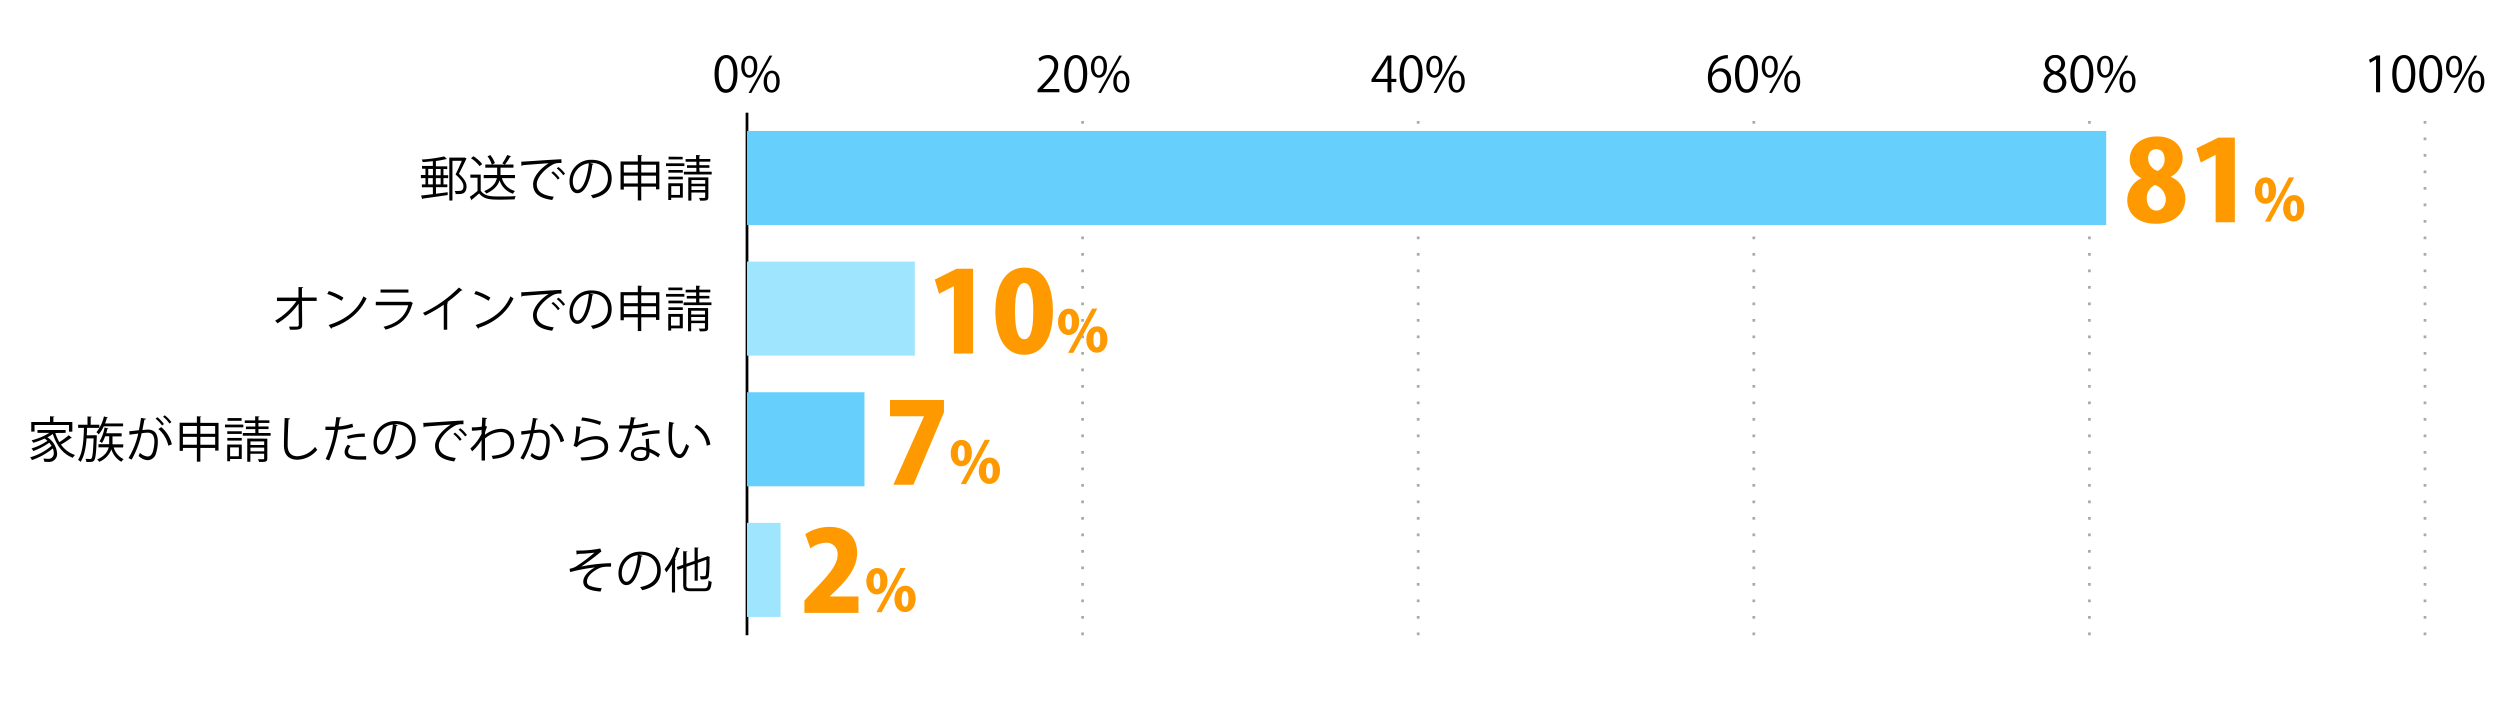 <svg xmlns="http://www.w3.org/2000/svg" viewBox="0 0 800 225"><defs><style>.cls-1{fill:#f90;}.cls-2,.cls-3,.cls-6{fill:none;}.cls-2{stroke:#000;}.cls-2,.cls-3{stroke-miterlimit:10;stroke-width:0.88px;}.cls-3{stroke:#aaa;stroke-dasharray:0.88 4.4;}.cls-4{fill:#66cffc;}.cls-5{fill:#9fe5fe;}</style></defs><g id="レイヤー_2" data-name="レイヤー 2"><g id="グラフのコピー"><path class="cls-1" d="M685.18,57a6.9,6.9,0,0,1-3.67-5.85c0-4.6,3.85-7.49,8.74-7.49,5.42,0,8.21,3.32,8.21,6.89a7,7,0,0,1-3.79,6v.07a7.48,7.48,0,0,1,4.64,6.82c0,5.06-3.92,8.17-9.45,8.17-6,0-9.13-3.46-9.13-7.53a7.76,7.76,0,0,1,4.45-7Zm7.89,6.85a5,5,0,0,0-3.5-4.64,4.53,4.53,0,0,0-2.6,4.29c0,2,1.14,3.88,3.07,3.88S693.07,65.59,693.07,63.8Zm-5.67-13a4.33,4.33,0,0,0,3.06,3.85,4.06,4.06,0,0,0,2.22-3.6c0-1.65-.68-3.36-2.61-3.36C687.9,47.71,687.4,49.53,687.4,50.82Z"/><path class="cls-1" d="M709,71.12V49.57h-.07L704.23,52l-1.39-4.53,7-3.43h5.31V71.12Z"/><path class="cls-1" d="M728.34,60.89c0,2.87-1.66,4.33-3.41,4.33-2.06,0-3.37-1.87-3.37-4.17s1.27-4.29,3.45-4.29C727.36,56.76,728.34,58.88,728.34,60.89Zm-4.47.2c0,1.51.38,2.39,1.12,2.39s1-.88,1-2.48-.28-2.51-1.07-2.51C723.88,58.49,723.87,60.45,723.87,61.09Zm2.59,9.82h-1.67l7.66-14.15h1.69Zm10.92-4.39c0,2.89-1.64,4.35-3.38,4.35-2.09,0-3.39-1.86-3.39-4.16s1.27-4.29,3.44-4.29C736.44,62.42,737.38,64.53,737.38,66.52Zm-4.49.24c0,1.51.4,2.38,1.14,2.38s1.05-.87,1.05-2.49-.26-2.5-1.07-2.5C733.53,64.15,732.89,64.48,732.89,66.76Z"/><path class="cls-1" d="M305.25,113.12V91.57h-.07L300.51,94l-1.39-4.53L306.07,86h5.32v27.12Z"/><path class="cls-1" d="M318.52,99.63c0-7.63,2.82-14,9.31-14,7,0,9.1,7.1,9.1,13.84,0,8.85-3.43,14.06-9.21,14.06C320.8,113.51,318.52,106.44,318.52,99.63Zm12.13-.07c0-5.82-.89-9-2.85-9s-3,2.79-3,9,1,9,3,9C329.29,108.51,330.65,106.94,330.65,99.56Z"/><path class="cls-1" d="M345.34,102.89c0,2.87-1.66,4.33-3.41,4.33-2.06,0-3.37-1.87-3.37-4.17s1.27-4.29,3.45-4.29C344.36,98.76,345.34,100.88,345.34,102.89Zm-4.47.2c0,1.51.38,2.39,1.12,2.39S343,104.6,343,103s-.28-2.51-1.07-2.51C340.88,100.49,340.87,102.45,340.87,103.09Zm2.59,9.82h-1.67l7.66-14.15h1.69Zm10.92-4.39c0,2.89-1.64,4.35-3.38,4.35-2.09,0-3.39-1.86-3.39-4.16s1.27-4.29,3.44-4.29C353.44,104.42,354.38,106.53,354.38,108.52Zm-4.49.24c0,1.51.4,2.38,1.14,2.38s1.05-.87,1.05-2.49-.26-2.5-1.07-2.5C350.53,106.15,349.89,106.48,349.89,108.76Z"/><path class="cls-1" d="M284.8,128h17.27v3.93l-9.78,23.19h-6.42l9.78-21.84v-.07H284.8Z"/><path class="cls-1" d="M311,144.89c0,2.87-1.66,4.33-3.41,4.33-2.06,0-3.37-1.87-3.37-4.17s1.27-4.29,3.45-4.29C310,140.76,311,142.88,311,144.89Zm-4.48.2c0,1.51.39,2.39,1.13,2.39s1.05-.88,1.05-2.48-.28-2.51-1.07-2.51C306.52,142.49,306.5,144.45,306.5,145.09Zm2.6,9.82h-1.68l7.67-14.15h1.69ZM320,150.52c0,2.89-1.64,4.35-3.39,4.35-2.08,0-3.39-1.86-3.39-4.16s1.28-4.29,3.45-4.29C319.08,146.42,320,148.53,320,150.52Zm-4.49.24c0,1.51.4,2.38,1.14,2.38s1.05-.87,1.05-2.49c0-1.47-.26-2.5-1.07-2.5C316.17,148.15,315.53,148.48,315.53,150.76Z"/><path class="cls-1" d="M274.71,196.12h-17.3v-3.93l3.14-3.39c4.67-4.89,7.49-8.06,7.49-11.34a3.55,3.55,0,0,0-3.85-3.78,8.8,8.8,0,0,0-4.86,1.82l-1.64-4.57a14.08,14.08,0,0,1,7.75-2.32c6.1,0,8.84,3.75,8.84,8.28,0,4.74-3.14,8.45-6.45,11.73l-2.29,2.18v.07h9.17Z"/><path class="cls-1" d="M284,185.89c0,2.87-1.66,4.33-3.41,4.33-2.06,0-3.37-1.87-3.37-4.17s1.27-4.29,3.45-4.29C283,181.76,284,183.88,284,185.89Zm-4.48.2c0,1.51.39,2.39,1.13,2.39s1.05-.88,1.05-2.48-.28-2.51-1.07-2.51C279.52,183.49,279.5,185.45,279.5,186.09Zm2.6,9.82h-1.68l7.67-14.15h1.69ZM293,191.52c0,2.89-1.64,4.35-3.39,4.35-2.08,0-3.39-1.86-3.39-4.16s1.28-4.29,3.45-4.29C292.08,187.42,293,189.53,293,191.52Zm-4.49.24c0,1.51.4,2.38,1.14,2.38s1.05-.87,1.05-2.49c0-1.47-.26-2.5-1.07-2.5C289.17,189.15,288.53,189.48,288.53,191.76Z"/><path d="M228.64,23.7c0-4.11,1.6-6.1,3.79-6.1S236,19.7,236,23.54c0,4.07-1.43,6.17-3.76,6.17C230.13,29.71,228.64,27.61,228.64,23.7Zm6.06-.1c0-2.93-.7-5-2.35-5-1.39,0-2.38,1.86-2.38,5s.86,5,2.34,5C234.05,28.65,234.7,26.39,234.7,23.6Z"/><path d="M242.34,21.25c0,2.45-1.21,3.62-2.6,3.62s-2.54-1.14-2.54-3.46,1.22-3.58,2.62-3.58C241.4,17.83,242.34,19.12,242.34,21.25Zm-4.08.16c0,1.42.52,2.65,1.51,2.65s1.5-1.24,1.5-2.73-.39-2.68-1.5-2.68S238.26,20.06,238.26,21.41Zm2.17,8.33h-.9l6.71-11.94h.89Zm9.07-3.69c0,2.43-1.21,3.6-2.6,3.6s-2.54-1.14-2.54-3.46,1.22-3.59,2.62-3.59C248.56,22.6,249.5,23.9,249.5,26.05Zm-4.07.07c0,1.49.51,2.7,1.5,2.7s1.5-1.22,1.5-2.73-.37-2.68-1.48-2.68S245.43,24.78,245.43,26.12Z"/><path d="M339,29.53H332v-.8l1.14-1.21c2.79-2.82,4.2-4.53,4.2-6.44a2.12,2.12,0,0,0-2.24-2.41,3.88,3.88,0,0,0-2.35,1l-.44-.91a4.61,4.61,0,0,1,3-1.15,3.13,3.13,0,0,1,3.31,3.34c0,2.21-1.55,4.09-4,6.54l-.93,1v0H339Z"/><path d="M340.53,23.7c0-4.11,1.6-6.1,3.8-6.1s3.59,2.1,3.59,5.94c0,4.07-1.43,6.17-3.77,6.17C342,29.71,340.53,27.61,340.53,23.7Zm6.07-.1c0-2.93-.71-5-2.35-5-1.4,0-2.38,1.86-2.38,5s.86,5,2.33,5C345.94,28.65,346.6,26.39,346.6,23.6Z"/><path d="M354.23,21.25c0,2.45-1.2,3.62-2.6,3.62s-2.54-1.14-2.54-3.46,1.23-3.58,2.62-3.58C353.29,17.83,354.23,19.12,354.23,21.25Zm-4.07.16c0,1.42.52,2.65,1.5,2.65s1.51-1.24,1.51-2.73-.39-2.68-1.51-2.68S350.16,20.06,350.16,21.41Zm2.16,8.33h-.89l6.71-11.94H359Zm9.08-3.69c0,2.43-1.21,3.6-2.61,3.6s-2.54-1.14-2.54-3.46,1.23-3.59,2.62-3.59C360.46,22.6,361.4,23.9,361.4,26.05Zm-4.08.07c0,1.49.52,2.7,1.51,2.7s1.5-1.22,1.5-2.73-.38-2.68-1.49-2.68S357.32,24.78,357.32,26.12Z"/><path d="M445.27,29.53H444v-3.3h-5.12V25.4l5-7.61h1.35v7.44h1.6v1h-1.6Zm-5-4.3H444V21.06c0-.64,0-1.27.07-1.88H444c-.36.72-.64,1.22-.94,1.76l-2.86,4.26Z"/><path d="M447.86,23.7c0-4.11,1.6-6.1,3.79-6.1s3.59,2.1,3.59,5.94c0,4.07-1.42,6.17-3.76,6.17C449.35,29.71,447.86,27.61,447.86,23.7Zm6.06-.1c0-2.93-.7-5-2.35-5-1.39,0-2.38,1.86-2.38,5s.86,5,2.34,5C453.27,28.65,453.92,26.39,453.92,23.6Z"/><path d="M461.56,21.25c0,2.45-1.21,3.62-2.6,3.62s-2.54-1.14-2.54-3.46,1.22-3.58,2.62-3.58C460.62,17.83,461.56,19.12,461.56,21.25Zm-4.07.16c0,1.42.51,2.65,1.5,2.65s1.5-1.24,1.5-2.73-.39-2.68-1.5-2.68S457.49,20.06,457.49,21.41Zm2.16,8.33h-.9l6.71-11.94h.9Zm9.07-3.69c0,2.43-1.21,3.6-2.6,3.6s-2.54-1.14-2.54-3.46,1.22-3.59,2.62-3.59C467.78,22.6,468.72,23.9,468.72,26.05Zm-4.07.07c0,1.49.51,2.7,1.5,2.7s1.51-1.22,1.51-2.73-.38-2.68-1.49-2.68S464.65,24.78,464.65,26.12Z"/><path d="M547.9,23.3a3.28,3.28,0,0,1,2.74-1.44c2,0,3.32,1.49,3.32,3.75s-1.32,4.1-3.6,4.1-3.83-1.89-3.83-4.93,1.48-6.44,5.28-7.07a9.39,9.39,0,0,1,1.1-.11l0,1.08a5,5,0,0,0-5.08,4.62Zm4.74,2.4c0-1.8-1-2.85-2.38-2.85a2.57,2.57,0,0,0-2.43,2.22c0,2.15.93,3.62,2.56,3.62C551.75,28.69,552.64,27.47,552.64,25.7Z"/><path d="M555.19,23.7c0-4.11,1.6-6.1,3.79-6.1s3.59,2.1,3.59,5.94c0,4.07-1.43,6.17-3.76,6.17C556.68,29.71,555.19,27.61,555.19,23.7Zm6.06-.1c0-2.93-.7-5-2.35-5-1.39,0-2.38,1.86-2.38,5s.86,5,2.33,5C560.59,28.65,561.25,26.39,561.25,23.6Z"/><path d="M568.89,21.25c0,2.45-1.21,3.62-2.6,3.62s-2.54-1.14-2.54-3.46,1.22-3.58,2.61-3.58C568,17.83,568.89,19.12,568.89,21.25Zm-4.08.16c0,1.42.52,2.65,1.51,2.65s1.5-1.24,1.5-2.73-.39-2.68-1.5-2.68S564.81,20.06,564.81,21.41ZM567,29.74h-.89l6.71-11.94h.89Zm9.08-3.69c0,2.43-1.21,3.6-2.6,3.6s-2.54-1.14-2.54-3.46,1.22-3.59,2.62-3.59C575.11,22.6,576.05,23.9,576.05,26.05Zm-4.08.07c0,1.49.52,2.7,1.51,2.7s1.5-1.22,1.5-2.73-.37-2.68-1.49-2.68S572,24.78,572,26.12Z"/><path d="M656.2,23.3a3,3,0,0,1-1.84-2.64,3.08,3.08,0,0,1,3.32-3.06,2.87,2.87,0,0,1,3.15,2.85,3.08,3.08,0,0,1-1.92,2.78v.06a3.34,3.34,0,0,1,2.33,3.07,3.43,3.43,0,0,1-3.7,3.35c-2.24,0-3.62-1.42-3.62-3.12a3.46,3.46,0,0,1,2.28-3.22Zm3.71,3.2c0-1.47-1-2.22-2.54-2.73a2.78,2.78,0,0,0-2.12,2.62,2.23,2.23,0,0,0,2.31,2.35A2.19,2.19,0,0,0,659.91,26.5Zm-4.31-6c0,1.25.88,1.94,2.18,2.34a2.52,2.52,0,0,0,1.78-2.31,1.84,1.84,0,0,0-1.92-2A1.9,1.9,0,0,0,655.6,20.53Z"/><path d="M662.51,23.7c0-4.11,1.6-6.1,3.8-6.1s3.58,2.1,3.58,5.94c0,4.07-1.42,6.17-3.76,6.17C664,29.71,662.51,27.61,662.51,23.7Zm6.07-.1c0-2.93-.71-5-2.35-5-1.4,0-2.38,1.86-2.38,5s.86,5,2.33,5C667.92,28.65,668.58,26.39,668.58,23.6Z"/><path d="M676.21,21.25c0,2.45-1.2,3.62-2.6,3.62s-2.54-1.14-2.54-3.46,1.22-3.58,2.62-3.58C675.27,17.83,676.21,19.12,676.21,21.25Zm-4.07.16c0,1.42.52,2.65,1.5,2.65s1.51-1.24,1.51-2.73-.39-2.68-1.51-2.68S672.14,20.06,672.14,21.41Zm2.16,8.33h-.89l6.71-11.94H681Zm9.07-3.69c0,2.43-1.2,3.6-2.6,3.6s-2.54-1.14-2.54-3.46,1.23-3.59,2.62-3.59C682.43,22.6,683.37,23.9,683.37,26.05Zm-4.07.07c0,1.49.52,2.7,1.5,2.7s1.51-1.22,1.51-2.73-.38-2.68-1.49-2.68S679.3,24.78,679.3,26.12Z"/><path d="M760.33,29.53V19h0l-1.93,1.11-.31-1,2.43-1.36h1.11V29.53Z"/><path d="M765.52,23.7c0-4.11,1.6-6.1,3.79-6.1s3.59,2.1,3.59,5.94c0,4.07-1.42,6.17-3.76,6.17C767,29.71,765.52,27.61,765.52,23.7Zm6.06-.1c0-2.93-.7-5-2.35-5-1.39,0-2.38,1.86-2.38,5s.86,5,2.34,5C770.93,28.65,771.58,26.39,771.58,23.6Z"/><path d="M774.16,23.7c0-4.11,1.6-6.1,3.79-6.1s3.59,2.1,3.59,5.94c0,4.07-1.43,6.17-3.76,6.17C775.65,29.71,774.16,27.61,774.16,23.7Zm6.06-.1c0-2.93-.7-5-2.35-5-1.39,0-2.38,1.86-2.38,5s.86,5,2.34,5C779.56,28.65,780.22,26.39,780.22,23.6Z"/><path d="M787.86,21.25c0,2.45-1.21,3.62-2.6,3.62s-2.54-1.14-2.54-3.46,1.22-3.58,2.61-3.58C786.92,17.83,787.86,19.12,787.86,21.25Zm-4.08.16c0,1.42.52,2.65,1.51,2.65s1.5-1.24,1.5-2.73-.39-2.68-1.5-2.68S783.78,20.06,783.78,21.41ZM786,29.74h-.9l6.71-11.94h.89ZM795,26.05c0,2.43-1.21,3.6-2.6,3.6s-2.54-1.14-2.54-3.46,1.22-3.59,2.62-3.59C794.08,22.6,795,23.9,795,26.05Zm-4.08.07c0,1.49.52,2.7,1.51,2.7s1.5-1.22,1.5-2.73-.37-2.68-1.49-2.68S790.94,24.78,790.94,26.12Z"/><line class="cls-2" x1="239.04" y1="203.27" x2="239.04" y2="36.06"/><line class="cls-3" x1="346.43" y1="203.27" x2="346.43" y2="36.06"/><line class="cls-3" x1="453.82" y1="203.27" x2="453.82" y2="36.06"/><line class="cls-3" x1="561.22" y1="203.27" x2="561.22" y2="36.06"/><line class="cls-3" x1="668.61" y1="203.27" x2="668.61" y2="36.06"/><line class="cls-3" x1="776" y1="203.27" x2="776" y2="36.06"/><rect class="cls-4" x="239.04" y="41.91" width="434.94" height="30.1"/><rect class="cls-5" x="239.04" y="83.71" width="53.7" height="30.1"/><rect class="cls-4" x="239.04" y="125.52" width="37.59" height="30.1"/><rect class="cls-5" x="239.04" y="167.32" width="10.74" height="30.1"/><path d="M184.41,176.18a37.18,37.18,0,0,0,7.67-.66l.37,1a2.66,2.66,0,0,0-.73.53c-1.59,1.32-3.87,3-5.74,4.25a52.17,52.17,0,0,1,9.56-1.08v1.11c-.22,0-.47,0-.71,0a10.23,10.23,0,0,0-2.39.24c-1.35.38-4.61,2.3-4.61,4.45a1.44,1.44,0,0,0,.81,1.41,12,12,0,0,0,3.89.77l-.34,1.1c-3.8-.3-5.54-1.18-5.54-3.19s2.2-3.73,3.73-4.54a54.48,54.48,0,0,0-7.92,1.5l-.21-1.06a6.54,6.54,0,0,0,2.05-.71,51.1,51.1,0,0,0,5.94-4.46c-1,.15-2.93.31-3.82.36-.46,0-1.08,0-1.49.08a.65.65,0,0,1-.41.18Z"/><path d="M205.61,177.87a.42.42,0,0,1-.4.25c-.56,4.88-2.19,9.12-4.79,9.12-1.32,0-2.51-1.31-2.51-3.79a6.87,6.87,0,0,1,7.05-6.91c4.53,0,6.49,2.87,6.49,5.92,0,3.73-2.16,5.54-5.95,6.41a6.09,6.09,0,0,0-.66-1c3.6-.69,5.45-2.45,5.45-5.41,0-2.58-1.66-4.94-5.33-4.94a3.57,3.57,0,0,0-.47,0Zm-1.51-.2a5.77,5.77,0,0,0-5.12,5.75c0,1.68.72,2.73,1.47,2.73C202.35,186.15,203.71,182,204.1,177.67Z"/><path d="M215,180.6a17.83,17.83,0,0,1-1.78,2.57,10.74,10.74,0,0,0-.55-1,21.31,21.31,0,0,0,3.73-7.07l1.24.41c0,.11-.16.17-.35.16a27.15,27.15,0,0,1-1.31,3.1l.36.11c0,.1-.11.17-.32.2v10.5h-1Zm4.63,6.52c0,.92.22,1.14,1.39,1.14h4.31c1.07,0,1.24-.5,1.4-2.51a2.72,2.72,0,0,0,1,.43c-.2,2.3-.57,3-2.34,3h-4.34c-1.86,0-2.43-.42-2.43-2.13v-5.29l-1.75.61-.33-.93,2.08-.72v-4.34l1.34.09c0,.11-.1.18-.3.21v3.7l2.6-.9v-4.31l1.32.1c0,.11-.11.17-.3.2v3.65l2.85-1a1.44,1.44,0,0,1,.22-.19l.85.33a.6.6,0,0,1-.16.16,56.72,56.72,0,0,1-.19,5.81c-.17,1.08-.81,1.23-2.63,1.16a3,3,0,0,0-.27-1c.5,0,1.16,0,1.37,0s.45-.07.54-.47a37.07,37.07,0,0,0,.16-4.8l-2.74,1v5.72h-1v-5.38l-2.6.91Z"/><path d="M17.7,138.56A13.2,13.2,0,0,0,19,141.48a26.25,26.25,0,0,0,3-2.21l1,.86a.44.44,0,0,1-.33.06,30.73,30.73,0,0,1-3.15,2.07A8.91,8.91,0,0,0,24,145.6a4.44,4.44,0,0,0-.7.89c-3.21-1.18-5.28-4.06-6.39-7.63a14.23,14.23,0,0,1-1.73,1.08,6.67,6.67,0,0,1,3.09,5.14,2.53,2.53,0,0,1-2.7,2.73c-.39,0-.89,0-1.41-.05a2.36,2.36,0,0,0-.28-1c.58,0,1.13.06,1.47.06a1.73,1.73,0,0,0,1.16-.29,1.81,1.81,0,0,0,.69-1.59,4.05,4.05,0,0,0-.29-1.44,21.61,21.61,0,0,1-6.7,3.73,3.68,3.68,0,0,0-.56-.89,17.94,17.94,0,0,0,6.85-3.68,7.33,7.33,0,0,0-.74-1,22.58,22.58,0,0,1-5.11,2.68,3.84,3.84,0,0,0-.56-.84,18.31,18.31,0,0,0,5.09-2.44,8.43,8.43,0,0,0-.89-.72,26.34,26.34,0,0,1-3.64,1.35,6.92,6.92,0,0,0-.53-.8,18.93,18.93,0,0,0,5.66-2.37H12v-.92h9v.92ZM11.05,136v2.12H10v-3.09h6V133.2l1.4.1c0,.11-.11.18-.32.2v1.55h6.07v3.09H22.08V136Z"/><path d="M30.22,139.27l.24,0,.56.06c-.17,1-.08,7-.89,8-.35.45-.72.5-1.62.5h-.89a2.44,2.44,0,0,0-.27-1c.61,0,1.19.06,1.43.06a.51.51,0,0,0,.49-.2c.32-.39.53-2,.69-6.4H27.7c-.2,2.79-.69,5.68-1.93,7.53a2.88,2.88,0,0,0-.8-.66c1.57-2.32,1.82-6.73,1.88-10.24H25v-1H28v-2.65l1.34.08c0,.11-.11.19-.32.22v2.35h2.76v1H27.86c0,.76-.05,1.56-.1,2.39Zm9.17-2.84H33.2A10.42,10.42,0,0,1,31.58,139a5.26,5.26,0,0,0-.72-.69,12.56,12.56,0,0,0,2.4-5.06l1.27.33a.32.32,0,0,1-.33.17,15.75,15.75,0,0,1-.58,1.76h5.77Zm0,6.75H36.38a6,6,0,0,0,3.18,3.75,4.5,4.5,0,0,0-.72.85,6.94,6.94,0,0,1-3.2-4,6.9,6.9,0,0,1-3.88,4,3.6,3.6,0,0,0-.68-.74c2.45-1.11,3.36-2.55,3.7-3.89H31.51v-1h3.43c0-.3,0-.6,0-.86v-1.68H33.64a9.79,9.79,0,0,1-1,2.15,4.59,4.59,0,0,0-.8-.52,12.31,12.31,0,0,0,1.61-4.44l1.22.33c0,.1-.14.16-.32.16-.1.45-.21.91-.35,1.36h4.92v1H36v1.68c0,.28,0,.56,0,.86h3.48Z"/><path d="M46.73,134c0,.19-.22.27-.52.28-.17.88-.45,2.4-.64,3.34.7-.08,1.35-.14,1.74-.14,2.38,0,3.19,1.55,3.19,3.9a12,12,0,0,1-.53,3.51,2.87,2.87,0,0,1-2.79,2.37,4.62,4.62,0,0,1-2.83-1.37,6.34,6.34,0,0,0,.42-1,4.19,4.19,0,0,0,2.4,1.19c.89,0,1.42-.57,1.74-1.57a11.76,11.76,0,0,0,.5-3.21c0-1.79-.6-2.85-2.16-2.84-.47,0-1.12.07-1.92.16a29.69,29.69,0,0,1-3.21,8.46l-1-.5a25.74,25.74,0,0,0,3.12-7.84c-.8.1-2,.24-2.79.38l-.1-1.1,3.1-.36c.24-1.14.49-2.55.68-3.93Zm3.63-.49a10.56,10.56,0,0,1,2.1,2.2l-.61.44a10.39,10.39,0,0,0-2.07-2.18Zm3.51,9.12a9.84,9.84,0,0,0-3.19-5.34l.91-.61A10.34,10.34,0,0,1,55,142.18Zm-1.14-9.73a10.6,10.6,0,0,1,2.12,2.18l-.61.46a10.48,10.48,0,0,0-2.07-2.2Z"/><path d="M64.11,135.32h5.82v8.87H68.85v-.85H64.11v4.4H63v-4.4H58.53v.94H57.48v-9H63V133.2l1.41.1c0,.11-.11.18-.32.22Zm-1.09,1H58.53v2.49H63Zm-4.49,6H63v-2.53H58.53Zm10.32-6H64.11v2.49h4.74Zm-4.74,6h4.74v-2.53H64.11Z"/><path d="M77.86,135.87v.87H72v-.87Zm-.5,6.39v4.61H73.63v.73h-.92v-5.34Zm0-4.26v.86H72.72V138Zm-4.61,3v-.86h4.61V141Zm4.56-7.21v.86h-4.5v-.86Zm-.86,9.37H73.63V146h2.79Zm6.28-4.6h3.87v.87h-8.9v-.87h4v-1.23h-3v-.83h3v-1.13H78.32v-.84h3.33V133.2l1.37.08c0,.11-.11.19-.32.22v1h3.51v.84H82.7v1.13h3.23v.83H82.7Zm2.81,1.81v6.35c0,1.11-.61,1.11-2.65,1.11a4.41,4.41,0,0,0-.31-.88c.45,0,.87,0,1.19,0,.66,0,.75,0,.75-.27v-1.49h-4.4v2.57h-1v-7.43Zm-1,.87h-4.4v1.17h4.4Zm-4.4,3.18h4.4v-1.19h-4.4Z"/><path d="M92.82,133.89c0,.19-.18.3-.49.35-.12,1.81-.28,6-.28,8.29S93.21,146,95.18,146a7.65,7.65,0,0,0,5.65-3,6.11,6.11,0,0,0,.7.93,8.51,8.51,0,0,1-6.36,3.18c-2.85,0-4.31-1.65-4.31-4.61,0-2,.14-6.83.25-8.76Z"/><path d="M113,136.65a19.33,19.33,0,0,1-4.81.89,41.75,41.75,0,0,1-2.87,9.8l-1.13-.43a33.24,33.24,0,0,0,2.84-9.32c-.32,0-2.42,0-2.89,0v-1.06c.25,0,.58,0,.94,0,.14,0,1.71,0,2.11,0,.16-1,.32-2.1.41-3.06l1.62.16c0,.17-.24.3-.46.31-.09.69-.25,1.54-.39,2.5a18.57,18.57,0,0,0,4.39-.88Zm4.17,10.44c-.47,0-1,0-1.45,0a15.41,15.41,0,0,1-3.71-.35,2.18,2.18,0,0,1-1.74-2.16,3.79,3.79,0,0,1,1-2.27l.94.41a2.85,2.85,0,0,0-.81,1.73c0,1.24,1.19,1.56,4,1.56.58,0,1.18,0,1.76-.07Zm-6.12-7.56a19.19,19.19,0,0,1,5.69-.8v1.07a17.65,17.65,0,0,0-5.42.7Z"/><path d="M127.23,136.07a.42.42,0,0,1-.4.25c-.56,4.87-2.19,9.12-4.79,9.12-1.32,0-2.51-1.32-2.51-3.79a6.87,6.87,0,0,1,7-6.91c4.53,0,6.49,2.86,6.49,5.92,0,3.73-2.16,5.53-5.95,6.41a7.56,7.56,0,0,0-.66-1c3.6-.69,5.45-2.44,5.45-5.4,0-2.59-1.66-4.94-5.33-4.94l-.47,0Zm-1.51-.2a5.76,5.76,0,0,0-5.12,5.75c0,1.67.72,2.72,1.47,2.72C124,144.34,125.33,140.16,125.72,135.87Z"/><path d="M135.44,135.33c1.18,0,10.83-.73,12.87-.75v1.18a5.72,5.72,0,0,0-.58,0,4.55,4.55,0,0,0-2.68.8c-2.35,1.41-4.62,3.93-4.62,6,0,2.2,1.54,3.5,5.42,4l-.51,1.1c-4.45-.65-6.12-2.31-6.12-5.1,0-2.21,2.18-4.89,5.05-6.69-1.72.13-6.35.47-8.37.66a.44.44,0,0,1-.34.25Zm10.16,3.09a11.73,11.73,0,0,1,2.13,2.16l-.6.49a10.4,10.4,0,0,0-2.07-2.18Zm1.69-1.38a9.66,9.66,0,0,1,2.13,2.16l-.59.47a11.9,11.9,0,0,0-2.07-2.16Z"/><path d="M154.32,133.61l1.58.16c-.05.18-.19.26-.46.29-.06.74-.11,1.6-.14,2.24l.57.24a9.88,9.88,0,0,0-.65,1.9c0,.31,0,.42,0,.67a8.81,8.81,0,0,1,5.12-1.9c2.74,0,4.19,1.87,4.19,4.5,0,3.29-2.59,4.78-6.82,5.16a5.86,5.86,0,0,0-.39-1c3.88-.36,6.08-1.45,6.08-4.13,0-1.92-1-3.48-3.14-3.48a8,8,0,0,0-5.06,2.07c0,2.25,0,5,0,7.05h-1.1c0-.94,0-5.55,0-6.58a16.11,16.11,0,0,1-3,3.63l-.58-.92a14.92,14.92,0,0,0,3.57-4.66l0-1.28a23.66,23.66,0,0,1-3.09.26l0-1.08a17.68,17.68,0,0,0,3.18-.23Z"/><path d="M172.14,134c0,.19-.22.27-.52.28-.17.88-.45,2.4-.64,3.34.7-.08,1.35-.14,1.74-.14,2.38,0,3.2,1.55,3.2,3.9a12,12,0,0,1-.54,3.51,2.87,2.87,0,0,1-2.79,2.37,4.62,4.62,0,0,1-2.83-1.37,6.34,6.34,0,0,0,.42-1,4.19,4.19,0,0,0,2.4,1.19c.89,0,1.42-.57,1.74-1.57a11.76,11.76,0,0,0,.5-3.21c0-1.79-.6-2.85-2.16-2.84-.47,0-1.12.07-1.92.16a29.69,29.69,0,0,1-3.21,8.46l-1-.5a25.74,25.74,0,0,0,3.12-7.84c-.8.1-2,.24-2.79.38l-.1-1.1,3.1-.36c.24-1.14.49-2.55.68-3.93Zm7.25,7.54a9.41,9.41,0,0,0-3.52-5.36l.84-.66a10,10,0,0,1,3.81,5.58Z"/><path d="M186,136.59a.44.44,0,0,1-.4.26,18,18,0,0,1-.65,4.63h0a10.6,10.6,0,0,1,5.77-1.93c2.41,0,3.91,1.24,3.88,3.43,0,2.88-2.43,4.17-8.49,4.42a4.63,4.63,0,0,0-.39-1c5.47-.24,7.66-1.13,7.71-3.37,0-1.51-1-2.42-2.87-2.42-2.9,0-5.52,1.74-6,2.51l-1.06-.52c.31-.3.86-3.1.89-6.17Zm.27-3a24.9,24.9,0,0,1,6.08,1.38L192,136a25.43,25.43,0,0,0-6-1.43Z"/><path d="M203.49,133.67a.51.51,0,0,1-.48.27c-.11.69-.26,1.5-.4,2.11a21.77,21.77,0,0,0,4.61-.76l.17,1.06a31.33,31.33,0,0,1-5,.75,23.26,23.26,0,0,1-3.32,7.71l-1.05-.42a21,21,0,0,0,3.18-7.26H198.1v-1H200l1.44,0c.18-.83.33-1.72.44-2.65Zm4.17,6.68c0,1.27.11,2.13.2,3.21a15.77,15.77,0,0,1,3.34,1.82l-.56,1a14.22,14.22,0,0,0-2.78-1.64c0,1.56-.62,2.78-2.93,2.78-1.74,0-3.07-.78-3.05-2.25S203.52,143,205,143a6.84,6.84,0,0,1,1.78.28c-.07-1-.15-2-.15-2.76Zm-.86,3.92a5.05,5.05,0,0,0-1.87-.37c-.94,0-2.05.38-2.07,1.35s.88,1.32,2.1,1.32,1.85-.55,1.85-1.58C206.81,144.74,206.81,144.5,206.8,144.27Zm4.29-5.54a22.59,22.59,0,0,0-5.55.77l-.17-1a22.23,22.23,0,0,1,5.66-.84Z"/><path d="M215.77,135.33c0,.14-.21.24-.43.25a27,27,0,0,0-.29,3.91c0,.58,0,1.14.06,1.64.19,2.66,1.27,4.28,2.47,4.26.63,0,1.45-1.6,2-3.35a5,5,0,0,0,.91.67c-.72,2.12-1.63,3.84-2.93,3.87-2,0-3.37-2.38-3.59-5.39,0-.59-.06-1.25-.06-2a39,39,0,0,1,.23-4.21Zm10.39,7.29a7.83,7.83,0,0,0-3.95-5.89l.69-.85a8.61,8.61,0,0,1,4.42,6.38Z"/><path d="M101.33,96.3H96.64l.06,7.62c0,1.58-1,1.63-3.91,1.6a5.25,5.25,0,0,0-.29-1c1,0,2.28,0,2.56,0a.56.56,0,0,0,.55-.58l-.07-6.77a22.5,22.5,0,0,1-6.75,6.3,4.34,4.34,0,0,0-.77-.84,21,21,0,0,0,6.85-6.29H88.63V95.24h6.88l0-3.39,1.51.07c0,.17-.18.26-.4.29l0,3h4.71Z"/><path d="M105.23,93.12a19.57,19.57,0,0,1,4.67,2.13l-.59,1a20.09,20.09,0,0,0-4.58-2.18ZM105.17,104c5.56-1.72,9.26-4.84,11.14-9.18a5.72,5.72,0,0,0,1,.64c-2,4.3-5.78,7.63-11.09,9.4a.52.52,0,0,1-.22.36Z"/><path d="M132.18,97a.35.35,0,0,1-.21.15c-1.28,4.73-3.9,7-8.58,8.34a5.27,5.27,0,0,0-.66-.91c4.26-1.07,6.91-3.26,7.9-6.89H120.25V96.57H131.1l.15-.09Zm-1.48-3.36h-8.93v-1h8.93Z"/><path d="M148,92.86a.4.4,0,0,1-.3.12h-.16a39.7,39.7,0,0,1-4.46,3.74l.37.17a.4.4,0,0,1-.34.21v8.41H142v-8a45.42,45.42,0,0,1-6,3.49,5.32,5.32,0,0,0-.66-.86A39.7,39.7,0,0,0,146.85,92Z"/><path d="M152.26,93.12a19.57,19.57,0,0,1,4.67,2.13l-.59,1a20.09,20.09,0,0,0-4.58-2.18ZM152.2,104c5.56-1.72,9.26-4.84,11.14-9.18a5.72,5.72,0,0,0,1,.64c-2,4.3-5.78,7.63-11.09,9.4a.52.52,0,0,1-.22.36Z"/><path d="M166.79,93.53c1.18,0,10.83-.74,12.87-.75l0,1.17h-.58a4.46,4.46,0,0,0-2.68.8c-2.35,1.41-4.63,3.93-4.63,6,0,2.2,1.54,3.5,5.43,4l-.52,1.09c-4.45-.64-6.11-2.3-6.11-5.09,0-2.21,2.17-4.89,5-6.69-1.72.12-6.34.47-8.37.66a.49.49,0,0,1-.34.25ZM177,96.62a11.73,11.73,0,0,1,2.13,2.16l-.59.49a10.42,10.42,0,0,0-2.07-2.18Zm1.69-1.38a9.66,9.66,0,0,1,2.13,2.16l-.59.47a11,11,0,0,0-2.07-2.16Z"/><path d="M189.93,94.27a.4.4,0,0,1-.39.25c-.57,4.87-2.2,9.12-4.8,9.12-1.31,0-2.5-1.32-2.5-3.8a6.87,6.87,0,0,1,7-6.91c4.53,0,6.49,2.87,6.49,5.93,0,3.73-2.17,5.53-6,6.41a6.14,6.14,0,0,0-.66-1c3.61-.69,5.46-2.44,5.46-5.41,0-2.58-1.67-4.93-5.33-4.93a3.48,3.48,0,0,0-.47,0Zm-1.5-.21a5.77,5.77,0,0,0-5.13,5.75c0,1.68.72,2.73,1.47,2.73C186.67,102.54,188,98.36,188.43,94.06Z"/><path d="M205.2,93.51H211v8.87h-1.08v-.84H205.2v4.4h-1.1v-4.4h-4.48v.94h-1.05v-9h5.53V91.4l1.41.09c0,.11-.11.19-.31.22Zm-1.1,1h-4.48V97h4.48Zm-4.48,6h4.48V98h-4.48Zm10.31-6H205.2V97h4.73Zm-4.73,6h4.73V98H205.2Z"/><path d="M219,94.06v.88h-5.88v-.88Zm-.5,6.4v4.6h-3.73v.74h-.93v-5.34Zm0-4.27v.87h-4.61v-.87Zm-4.61,3v-.87h4.61v.87ZM218.37,92v.86h-4.5V92Zm-.86,9.37h-2.79v2.82h2.79Zm6.28-4.61h3.87v.88h-8.9v-.88h4V95.52h-3v-.83h3V93.56H219.4v-.85h3.34V91.4l1.36.08c0,.11-.11.18-.31.22v1h3.51v.85h-3.51v1.13H227v.83h-3.23Zm2.8,1.82v6.35c0,1.11-.61,1.11-2.64,1.11a3.58,3.58,0,0,0-.32-.88l1.19,0c.66,0,.76,0,.76-.26v-1.49h-4.41V106h-1V98.56Zm-1,.86h-4.41v1.18h4.41Zm-4.41,3.18h4.41v-1.19h-4.41Z"/><path d="M141.91,54.06v2h1.51V57h-1.51v2h1.24v.91h-3.63V62l3.74-.49,0,.9c-2.89.44-6,.87-7.92,1.13a.23.23,0,0,1-.2.21l-.41-1.17c1-.11,2.34-.28,3.79-.45v-2.2H135V59h1.15V57h-1.47V56h1.47v-2h-1.1v-.91h3.46V51.57c-1.08.13-2.21.24-3.25.31a2.94,2.94,0,0,0-.29-.83,43.6,43.6,0,0,0,7.17-1l.87.83a.26.26,0,0,1-.17.05.34.34,0,0,1-.13,0,30,30,0,0,1-3.22.58v1.71h3.63v.91Zm-4.87,0v2h1.5v-2ZM137,59h1.5V57H137Zm4-4.92h-1.52v2H141ZM141,59V57h-1.52v2Zm7.64-8.6.68.34c0,.07-.08.11-.14.16-.61,1.33-1.45,3-2.32,4.72,1.71,1.6,2.43,2.82,2.43,4,0,2.48-1.65,2.48-2.65,2.48-.27,0-.55,0-.82,0a2.24,2.24,0,0,0-.34-1,8.19,8.19,0,0,0,1,0c1,0,1.82,0,1.82-1.52,0-1.05-.79-2.18-2.52-3.76.78-1.57,1.48-3.09,2-4.37h-3V64.17h-1V50.43h4.62Z"/><path d="M153.83,55.88V61c1.22,1.87,3.46,1.87,6.28,1.87,1.7,0,3.69,0,4.91-.13a4.07,4.07,0,0,0-.35,1.07c-1.08,0-2.8.08-4.35.08-3.23,0-5.38,0-7-2-.77.69-1.6,1.4-2.27,1.93,0,.14,0,.21-.14.25L150.33,63a25.89,25.89,0,0,0,2.48-1.91V56.88h-2.3v-1ZM151.49,50a11.4,11.4,0,0,1,2.81,2.48l-.83.7a11.28,11.28,0,0,0-2.76-2.55Zm13.29,7h-4.17a5.92,5.92,0,0,0,4.2,4.12,3.6,3.6,0,0,0-.67.88,6.7,6.7,0,0,1-4.28-4.29c-.45,1.47-1.58,3-4.23,4.23a3.71,3.71,0,0,0-.7-.79c2.83-1.17,3.76-2.74,4.06-4.15h-4.2V56h4.3a5.24,5.24,0,0,0,0-.55v-1.8H155.3v-1h6.24l-.8-.36a17.41,17.41,0,0,0,1.57-2.7l1.25.47c-.05.11-.16.14-.34.16a21.93,21.93,0,0,1-1.63,2.43h2.72v1h-4.15v1.8a5.24,5.24,0,0,1,0,.55h4.64Zm-7.39-4.29A9.09,9.09,0,0,0,156,50l.89-.37a8.37,8.37,0,0,1,1.48,2.57Z"/><path d="M166.79,51.73c1.18,0,10.83-.74,12.87-.76l0,1.18c-.21,0-.4,0-.58,0a4.53,4.53,0,0,0-2.68.8c-2.35,1.41-4.63,3.94-4.63,6,0,2.19,1.54,3.49,5.43,4L176.7,64c-4.45-.64-6.11-2.3-6.11-5.09,0-2.21,2.17-4.89,5-6.69-1.72.12-6.34.47-8.37.65a.47.47,0,0,1-.34.26ZM177,54.81A11.78,11.78,0,0,1,179.08,57l-.59.48a10.67,10.67,0,0,0-2.07-2.18Zm1.69-1.37a9.66,9.66,0,0,1,2.13,2.16l-.59.47a11,11,0,0,0-2.07-2.16Z"/><path d="M189.93,52.46a.4.4,0,0,1-.39.25c-.57,4.88-2.2,9.12-4.8,9.12-1.31,0-2.5-1.31-2.5-3.79a6.87,6.87,0,0,1,7-6.91c4.53,0,6.49,2.87,6.49,5.92,0,3.73-2.17,5.54-6,6.41a6.09,6.09,0,0,0-.66-1c3.61-.69,5.46-2.45,5.46-5.41,0-2.58-1.67-4.93-5.33-4.93a3.48,3.48,0,0,0-.47,0Zm-1.5-.2A5.77,5.77,0,0,0,183.3,58c0,1.68.72,2.73,1.47,2.73C186.67,60.74,188,56.55,188.43,52.26Z"/><path d="M205.2,51.71H211v8.87h-1.08v-.85H205.2v4.41h-1.1V59.73h-4.48v.94h-1.05v-9h5.53V49.6l1.41.09c0,.11-.11.19-.31.22Zm-1.1,1h-4.48v2.49h4.48Zm-4.48,6h4.48V56.21h-4.48Zm10.31-6H205.2v2.49h4.73Zm-4.73,6h4.73V56.21H205.2Z"/><path d="M219,52.26v.88h-5.88v-.88Zm-.5,6.39v4.61h-3.73V64h-.93V58.65Zm0-4.26v.86h-4.61v-.86Zm-4.61,3v-.86h4.61v.86Zm4.56-7.2V51h-4.5v-.86Zm-.86,9.37h-2.79v2.82h2.79Zm6.28-4.61h3.87v.88h-8.9v-.88h4V53.72h-3v-.83h3V51.76H219.4v-.85h3.34V49.6l1.36.07c0,.11-.11.19-.31.22v1h3.51v.85h-3.51v1.13H227v.83h-3.23Zm2.8,1.82V63.1c0,1.12-.61,1.12-2.64,1.12a3.58,3.58,0,0,0-.32-.88l1.19,0c.66,0,.76,0,.76-.27V61.62h-4.41v2.57h-1V56.76Zm-1,.86h-4.41v1.17h4.41Zm-4.41,3.18h4.41V59.61h-4.41Z"/><rect class="cls-6" width="800" height="225"/></g></g></svg>
